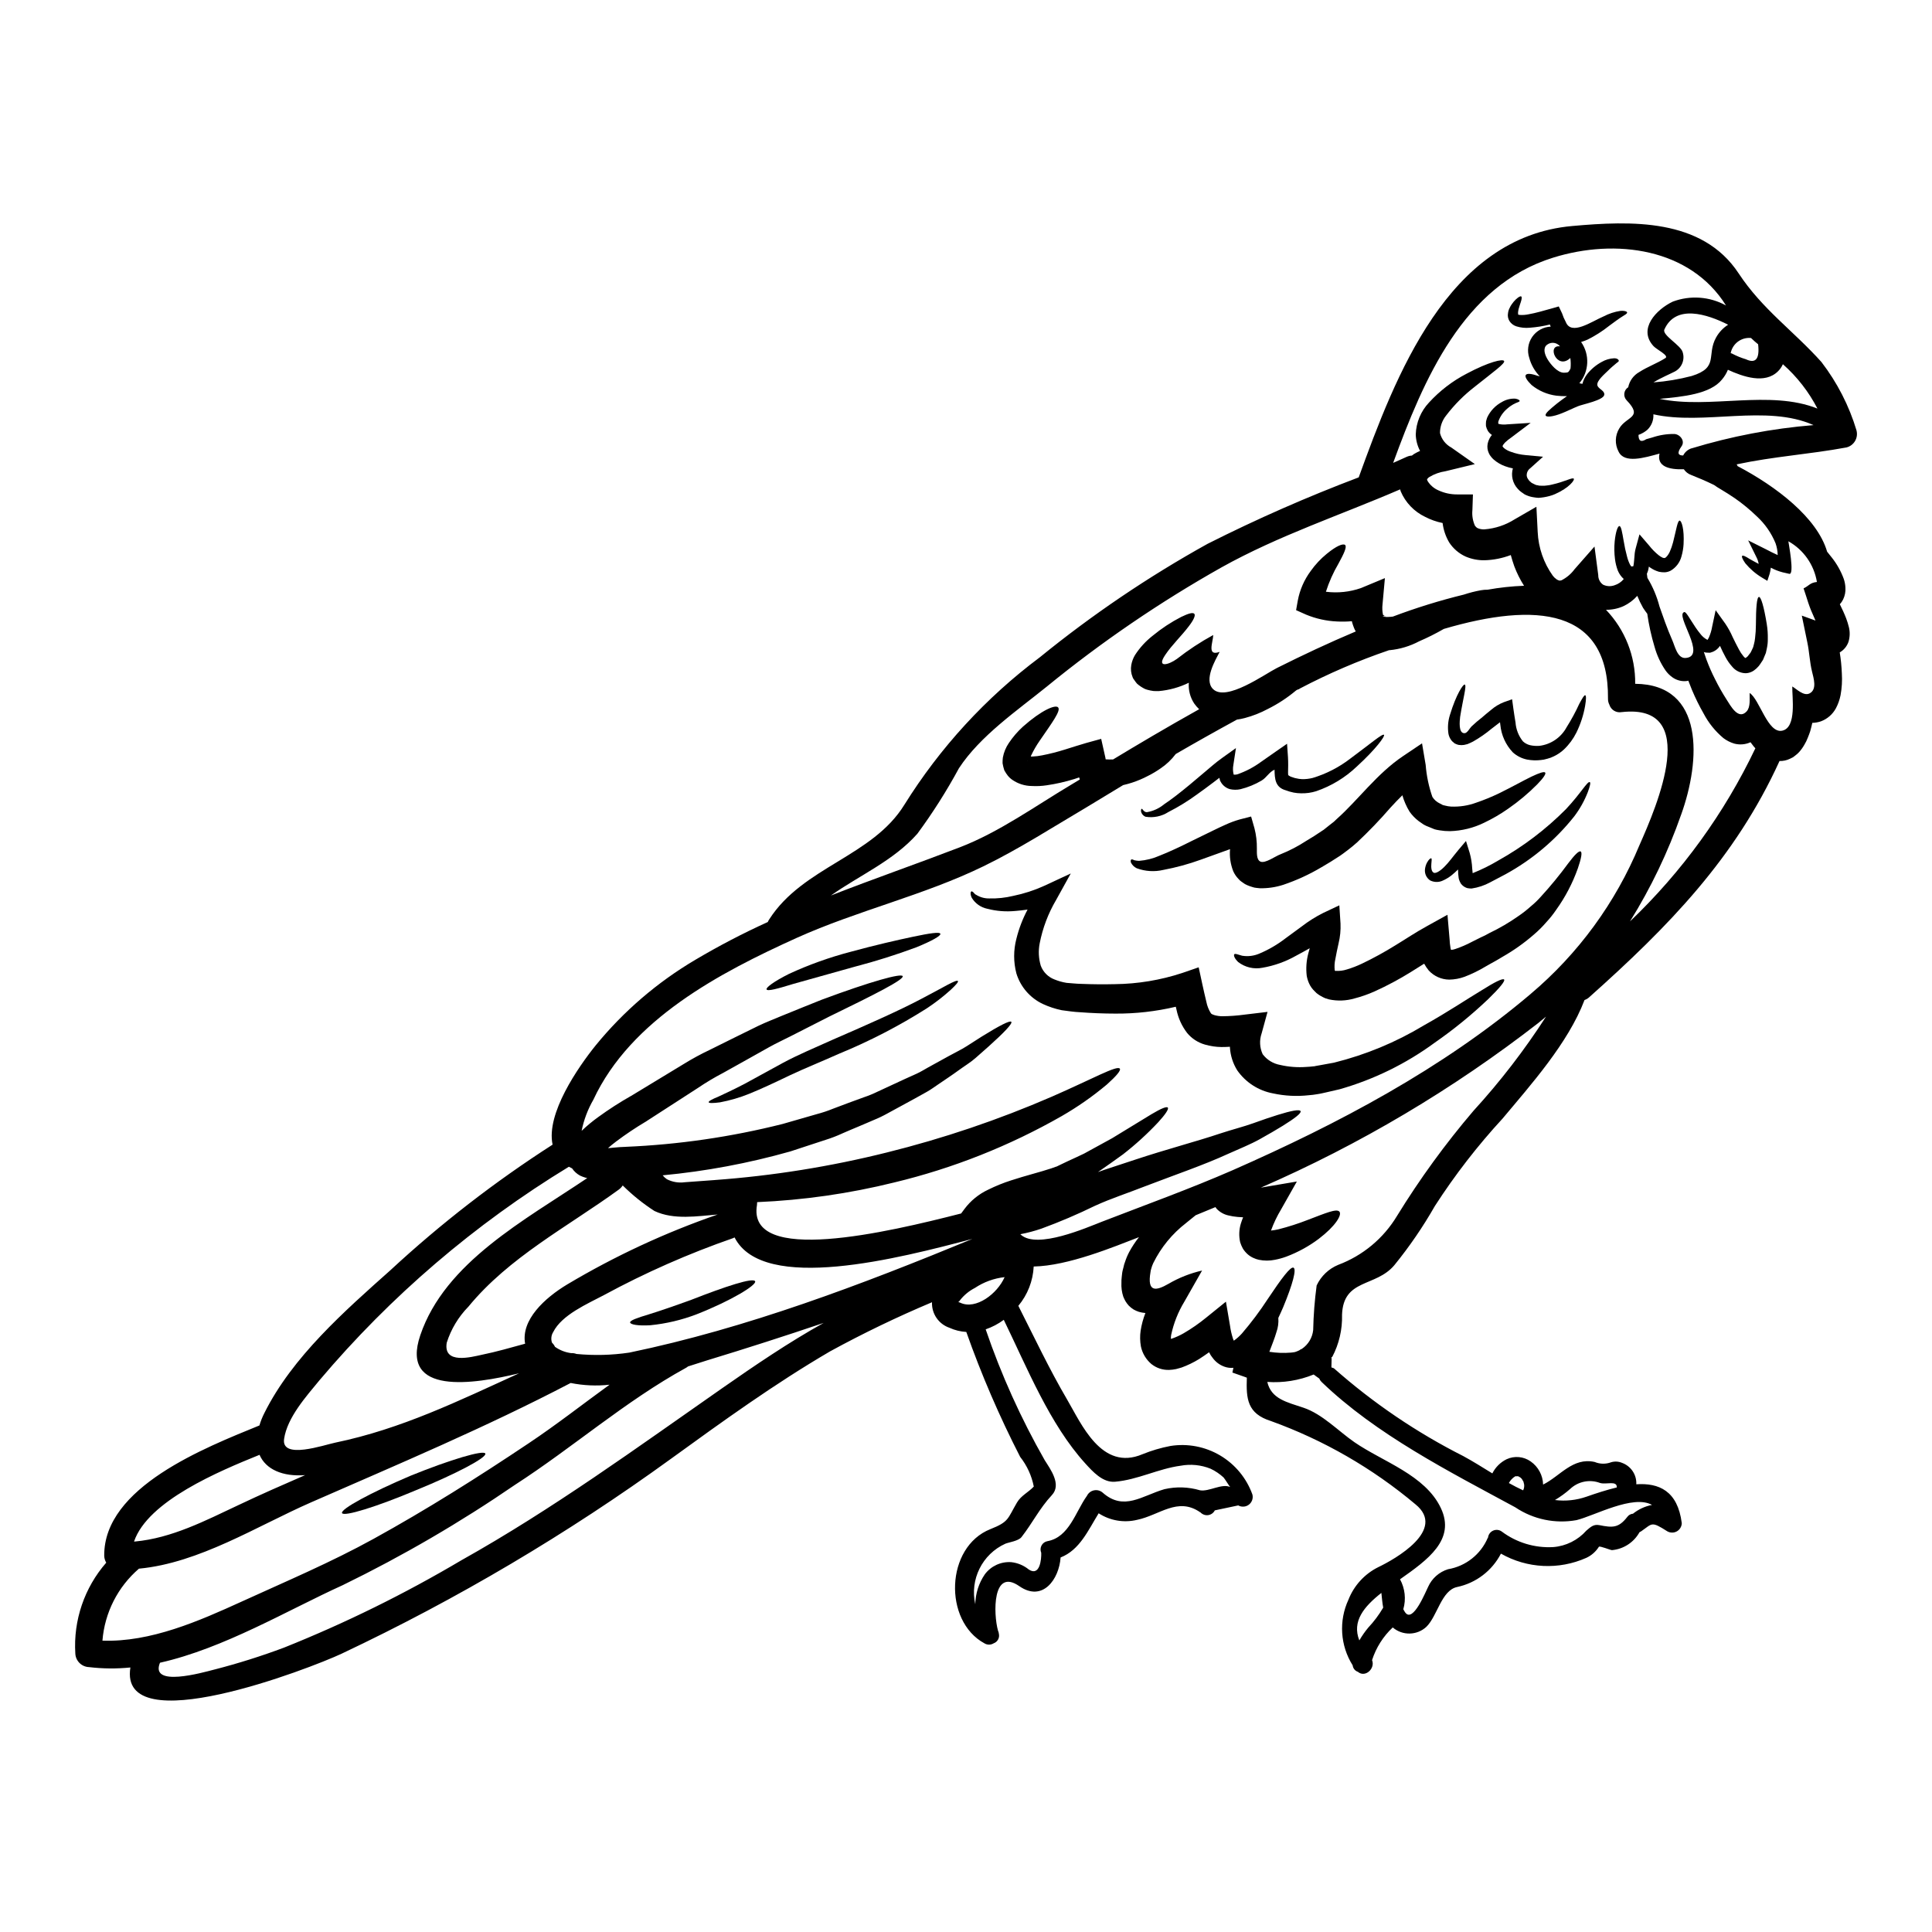 <?xml version="1.0" encoding="UTF-8"?>
<!-- Uploaded to: SVG Repo, www.svgrepo.com, Generator: SVG Repo Mixer Tools -->
<svg fill="#000000" width="800px" height="800px" version="1.1" viewBox="144 144 512 512" xmlns="http://www.w3.org/2000/svg">
 <g>
  <path d="m311.28 434.41c4.844-2.934 9.5-5.742 13.984-8.48 2.207-1.363 4.492-2.602 6.836-3.711 2.277-1.137 4.484-2.227 6.641-3.293l6.254-3.078c2.039-0.973 4.074-1.746 6.016-2.57 3.879-1.574 7.438-3.031 10.715-4.328 13.137-4.894 21.16-7.086 21.5-6.254 0.344 0.898-7.055 4.676-19.535 10.738-3.106 1.574-6.5 3.32-10.184 5.188-1.844 0.945-3.781 1.82-5.719 2.91s-3.906 2.203-5.965 3.344c-2.059 1.141-4.148 2.328-6.297 3.516v-0.004c-2.246 1.176-4.422 2.477-6.519 3.898-4.328 2.789-8.871 5.723-13.551 8.754l-0.168 0.117-0.121 0.074h-0.004c-2.699 1.605-5.312 3.352-7.828 5.238-0.789 0.582-1.504 1.18-2.203 1.793 0.484-0.023 0.922-0.051 1.43-0.121l1.742-0.145 1.504-0.07v-0.004c14.035-0.594 27.973-2.625 41.598-6.059 3.102-0.898 6.133-1.77 9.094-2.617h-0.004c1.461-0.383 2.894-0.863 4.289-1.434l4.121-1.551c1.355-0.484 2.664-0.969 3.977-1.453 1.293-0.434 2.555-0.949 3.777-1.551 2.449-1.141 4.777-2.207 7.008-3.25 1.113-0.508 2.207-0.992 3.273-1.477s2.012-1.09 2.981-1.625c1.941-1.066 3.758-2.059 5.457-3.008 1.695-0.949 3.371-1.719 4.797-2.641 1.43-0.922 2.754-1.766 3.938-2.519 4.773-2.961 7.562-4.387 7.898-3.938 0.34 0.453-1.816 2.754-5.988 6.496-1.066 0.945-2.227 1.969-3.516 3.106-1.285 1.137-2.91 2.106-4.531 3.293-1.621 1.188-3.469 2.402-5.379 3.707-0.949 0.633-1.918 1.359-2.961 1.941-1.043 0.582-2.156 1.18-3.269 1.82l-7.031 3.828h0.004c-1.238 0.695-2.516 1.312-3.832 1.844-1.336 0.559-2.691 1.18-4.074 1.742-1.383 0.562-2.785 1.18-4.215 1.793v0.004c-1.43 0.66-2.906 1.227-4.41 1.695-3.031 0.996-6.16 2.012-9.383 3.078h-0.004c-11.055 3.129-22.371 5.25-33.812 6.328 0.328 0.402 0.711 0.754 1.141 1.043 1.453 0.734 3.09 1.008 4.699 0.789l7.977-0.582 0.004-0.004c15.371-1.121 30.617-3.562 45.57-7.297 14.965-3.711 29.594-8.66 43.738-14.793 10.785-4.703 17.379-8.438 18.035-7.418 0.316 0.461-0.922 1.941-3.469 4.219v-0.004c-3.723 3.125-7.715 5.914-11.926 8.34-13.895 7.934-28.848 13.859-44.406 17.598-11.902 2.945-24.066 4.691-36.316 5.211 0 0.242-0.023 0.488-0.047 0.75-2.754 16.07 34.688 7.227 54.105 2.254l0.871-1.18c1.637-2.195 3.793-3.953 6.277-5.117 1.965-0.973 3.996-1.801 6.086-2.469 3.852-1.262 7.637-2.184 10.629-3.176l1.234-0.438 0.145-0.047h0.051l0.242-0.121 0.555-0.27c0.75-0.363 1.504-0.699 2.231-1.066 1.477-0.676 2.91-1.332 4.266-1.988l7.41-4.059c4.461-2.715 8-4.871 10.449-6.375 2.519-1.504 4.047-2.133 4.328-1.742 0.285 0.391-0.605 1.742-2.57 3.902v-0.004c-2.879 3.066-5.988 5.902-9.309 8.484-2.012 1.453-4.242 3.051-6.641 4.699 1.066-0.395 2.133-0.75 3.102-1.066 2.231-0.723 4.414-1.453 6.547-2.156 8.508-2.832 16.484-4.894 22.828-7.031 3.176-1.043 6.18-1.793 8.66-2.688 2.481-0.895 4.676-1.648 6.496-2.207 3.637-1.137 5.793-1.527 6.062-1.016 0.27 0.512-1.406 1.844-4.723 3.902-1.648 1.02-3.684 2.203-6.086 3.543-2.402 1.34-5.281 2.5-8.434 3.906-6.324 2.91-13.891 5.481-22.301 8.703-4.168 1.645-8.75 3.125-12.871 5.016l-0.004-0.004c-4.641 2.273-9.398 4.305-14.254 6.082-1.82 0.625-3.684 1.121-5.574 1.48 0.07 0.059 0.137 0.125 0.195 0.195 4.359 3.758 17.258-1.891 21.5-3.543 11.539-4.461 23.199-8.66 34.566-13.621 27.926-12.289 55.586-26.883 78.977-46.711l-0.004-0.004c12.613-10.648 22.496-24.164 28.82-39.41 4.633-10.449 16.391-37.621-4.699-35.27v-0.004c-1.434 0.281-2.848-0.57-3.273-1.965-0.254-0.496-0.379-1.043-0.363-1.602 0.238-24.008-19.102-25.648-43.512-18.473v0.004c-2.109 1.215-4.285 2.309-6.519 3.269-2.441 1.297-5.117 2.102-7.871 2.363h-0.121c-8.125 2.769-16.02 6.164-23.617 10.152-0.293 0.293-0.629 0.195-1.043 0.535-2.293 1.922-4.801 3.566-7.481 4.898-1.926 1.031-3.969 1.836-6.082 2.394-0.688 0.184-1.383 0.324-2.082 0.414-5.769 3.148-11.25 6.231-16.215 9.117h-0.004c-1.129 1.504-2.508 2.809-4.074 3.852-1.055 0.738-2.168 1.398-3.32 1.969-1.348 0.707-2.746 1.301-4.191 1.773-0.75 0.238-1.527 0.461-2.363 0.652-4.219 2.57-7.566 4.606-9.746 5.902-8.992 5.305-17.891 11.051-27.32 15.633-15.781 7.684-33.355 11.707-49.402 18.934-20.379 9.223-43.988 21.586-53.93 42.914-1.473 2.555-2.519 5.328-3.102 8.219 0.023 0 0.047-0.051 0.07-0.051h0.004c1.355-1.293 2.805-2.492 4.328-3.586 2.805-2.039 5.723-3.918 8.738-5.625zm234.5 100.79c-0.117 0.027-0.238 0.074-0.289 0.074-0.68 0.434-1.242 1.035-1.625 1.746 1.258 0.703 2.519 1.359 3.781 1.941 0.238-0.48 0.328-1.02 0.266-1.551-0.023-0.074-0.145-0.605-0.168-0.68v-0.004c-0.027-0.051-0.043-0.109-0.047-0.168-0.047-0.043-0.09-0.094-0.125-0.145-0.16-0.387-0.434-0.719-0.785-0.945 0.121 0.098-0.191-0.094-0.395-0.215v-0.004c-0.082-0.008-0.164-0.023-0.242-0.051 0.066 0.051-0.371 0.051-0.371 0zm90.223-277.09h-0.004c0.5 1.961-0.68 3.953-2.641 4.461-10.133 1.867-19.125 2.363-29.125 4.488v-0.004c0.074 0.172 0.164 0.332 0.266 0.484 10.234 5.379 21.086 13.668 23.707 22.664 0.395 0.484 0.789 0.969 1.18 1.48h0.004c1.375 1.719 2.465 3.648 3.223 5.719 0.25 0.734 0.398 1.504 0.438 2.277 0.082 1.094-0.125 2.191-0.605 3.18-0.23 0.465-0.523 0.895-0.871 1.281 0.043 0.059 0.078 0.121 0.094 0.191 0.535 1.094 1.09 2.254 1.602 3.59 0.277 0.746 0.512 1.508 0.703 2.281 0.32 1.297 0.277 2.66-0.121 3.934-0.418 1.164-1.234 2.141-2.305 2.758 0.301 1.844 0.488 3.707 0.559 5.578 0.121 1.922 0.008 3.852-0.34 5.746-0.238 1.215-0.656 2.391-1.234 3.484-0.867 1.605-2.289 2.84-4 3.469-0.727 0.242-1.488 0.375-2.254 0.395-0.168 0.723-0.34 1.477-0.559 2.227-0.191 0.559-0.395 1.141-0.652 1.746l-0.004 0.004c-0.234 0.621-0.527 1.219-0.871 1.789-0.383 0.684-0.84 1.328-1.359 1.918-0.32 0.359-0.676 0.684-1.066 0.969l-0.605 0.461c-0.254 0.145-0.52 0.273-0.789 0.391-0.863 0.426-1.82 0.633-2.785 0.605-11.758 25.816-29.477 43.898-50.445 62.609v0.004c-0.355 0.324-0.777 0.57-1.234 0.727-4.328 11.414-14.305 22.547-21.719 31.418-6.633 7.195-12.633 14.949-17.938 23.172-3.144 5.512-6.734 10.758-10.742 15.684-4.969 5.902-13.547 3.488-13.863 13.188h0.004c0.102 3.867-0.793 7.699-2.598 11.125-0.059 0.02-0.125 0.027-0.191 0.023 0.02 0.227 0.027 0.453 0.023 0.68 0 0.68-0.051 1.336-0.051 2.039 0 0.094 0.559 0.168 0.68 0.289v-0.004c10.387 9.188 21.906 17.004 34.285 23.258 2.547 1.383 5.09 2.981 7.684 4.578 0.816-1.633 2.144-2.949 3.781-3.754 2.078-0.961 4.508-0.738 6.375 0.582 2.012 1.406 3.234 3.68 3.297 6.133 4.512-2.231 7.871-7.297 13.672-5.988 1.391 0.578 2.953 0.605 4.363 0.07 0.957-0.285 1.988-0.223 2.906 0.172 2.359 0.863 3.883 3.16 3.758 5.668 5.988-0.395 10.953 1.723 12.047 10.281h0.004c-0.016 0.906-0.508 1.738-1.293 2.188-0.789 0.449-1.754 0.445-2.543-0.004-4.328-2.754-3.902-2.086-6.93 0-0.141 0.086-0.285 0.168-0.438 0.238-1.492 2.695-4.227 4.473-7.293 4.75-0.395 0-3.227-1.18-3.469-0.895v0.004c-0.801 1.273-1.953 2.293-3.32 2.93-7.293 3.25-15.699 2.84-22.641-1.113-2.348 4.543-6.609 7.789-11.609 8.844-4.168 0.875-5.234 7.711-8.145 10.543v0.004c-2.496 2.316-6.336 2.391-8.918 0.168-2.535 2.375-4.418 5.356-5.481 8.66 0.898 2.231-1.82 4.75-3.758 3.102-0.754-0.258-1.293-0.93-1.383-1.723-3.301-5.234-3.719-11.789-1.113-17.402 1.477-3.762 4.305-6.84 7.926-8.629 4.359-2.086 18.18-9.84 9.84-16.629-11.371-9.562-24.348-17.039-38.324-22.082-6.277-1.969-6.57-5.902-6.371-11.488l-0.656-0.242-3.172-1.113 0.266-1.258-0.004-0.004c-0.801 0.078-1.605-0.02-2.363-0.293-1.281-0.453-2.391-1.293-3.176-2.398-0.328-0.391-0.605-0.824-0.824-1.285-0.031-0.043-0.059-0.094-0.074-0.145-0.871 0.629-1.766 1.234-2.715 1.844v-0.004c-1.449 0.887-2.981 1.629-4.578 2.207-0.488 0.145-0.973 0.293-1.48 0.414v-0.004c-0.598 0.129-1.207 0.199-1.816 0.219-1.715 0.062-3.391-0.496-4.723-1.574-1.406-1.195-2.375-2.824-2.758-4.629-0.25-1.387-0.277-2.805-0.074-4.195 0.25-1.602 0.672-3.168 1.266-4.676-0.586-0.047-1.164-0.152-1.727-0.316-0.48-0.156-0.941-0.359-1.379-0.605-0.469-0.289-0.898-0.633-1.285-1.02-0.352-0.379-0.66-0.793-0.922-1.238-0.215-0.395-0.395-0.789-0.559-1.18-0.383-1.18-0.547-2.422-0.484-3.66-0.012-0.484 0.012-0.969 0.074-1.453l0.07-0.68 0.047-0.34v-0.098l0.074-0.395 0.023-0.145 0.293-1.141c0.078-0.426 0.199-0.84 0.363-1.238 0.293-0.918 0.668-1.809 1.117-2.664 0.75-1.383 1.617-2.703 2.594-3.934-6.738 2.594-18.785 7.613-27.902 7.781-0.188 3.824-1.617 7.481-4.07 10.422 4.215 8.312 8.215 16.801 12.918 24.82 3.758 6.375 9.117 19.125 20 14.496 2.387-0.969 4.863-1.699 7.391-2.18 4.555-0.723 9.215 0.172 13.18 2.519 3.965 2.352 6.988 6.012 8.543 10.352 0.25 0.996-0.113 2.051-0.93 2.676-0.816 0.629-1.93 0.711-2.828 0.207l-6.207 1.312c-0.344 0.68-0.992 1.148-1.746 1.258s-1.512-0.152-2.035-0.703c-0.047-0.023-0.07-0.023-0.094-0.047-5.965-4.144-10.789 0.789-16.75 2.012h-0.004c-3.481 0.836-7.152 0.203-10.152-1.746-2.812 4.555-5.019 9.719-10.086 11.707-0.395 5.769-4.75 11.902-10.934 7.613-7.176-4.996-6.906 7.344-5.648 11.809 0.121 0.246 0.195 0.512 0.219 0.785 0.258 1.078-0.336 2.176-1.379 2.547-0.75 0.461-1.699 0.461-2.449 0-10.91-5.938-10.328-25.523 1.574-30.254 4.973-1.969 4.512-2.715 7.055-7.055 1.113-1.891 3.031-2.691 4.461-4.242l-0.004 0.004c-0.562-2.867-1.801-5.559-3.609-7.856-5.496-10.703-10.266-21.766-14.277-33.113-1.551-0.09-3.07-0.465-4.484-1.113-2.859-0.988-4.731-3.738-4.606-6.762-9.215 3.879-18.23 8.223-27.004 13.016-14.688 8.582-28.41 18.5-42.152 28.457-27.43 19.891-56.652 37.188-87.289 51.66-8.289 3.902-59.195 23.562-55.992 3.66-3.644 0.367-7.32 0.336-10.957-0.098-1.98-0.07-3.566-1.656-3.637-3.637-0.535-8.781 2.41-17.418 8.195-24.043-0.332-0.551-0.516-1.18-0.535-1.82-0.168-18.227 26.812-28.676 41.137-34.543h-0.004c0.332-1.137 0.773-2.238 1.312-3.293 7.414-14.883 21.281-27.051 33.5-37.934v-0.004c13.289-12.297 27.637-23.402 42.879-33.184-1.766-8.219 6.766-20.535 11.414-26.301 7.398-9.062 16.344-16.742 26.422-22.691 6.211-3.68 12.621-7.023 19.195-10.008 0.102-0.258 0.234-0.5 0.395-0.727 8.945-13.938 27.32-16.578 35.816-30.375 9.434-15.129 21.598-28.371 35.875-39.051 13.91-11.316 28.797-21.383 44.48-30.082 13.023-6.566 26.387-12.441 40.031-17.602 9.719-26.738 23.539-63.676 56.578-66.609 15.465-1.383 34.422-2.16 44.113 12.555 6.277 9.523 14.496 15.195 21.938 23.484v0.004c4.18 5.434 7.336 11.59 9.305 18.156zm-10.883 50.344c-0.117-0.293-0.238-0.605-0.395-0.922v0.004c-0.574-1.223-1.078-2.477-1.504-3.758-0.414-1.285-0.824-2.594-1.258-3.852 1.453-0.68 1.672-1.504 3.543-1.699h-0.004c-0.754-4.559-3.535-8.527-7.566-10.785 0.027 0.395 1.695 8.992 0.242 8.629l-1.742-0.395h0.004c-1.098-0.281-2.156-0.699-3.152-1.238-0.059 0.574-0.172 1.145-0.336 1.699l-0.582 1.789-1.453-0.871c-1.664-1.004-3.148-2.281-4.391-3.781-0.75-1.066-1.02-1.77-0.828-1.969 0.191-0.195 0.875 0.121 1.969 0.824 0.629 0.344 1.457 0.828 2.402 1.312v-0.004c-0.094-0.57-0.273-1.129-0.531-1.648l-2.254-4.582 4.723 2.363c1.043 0.531 2.082 1.09 3.102 1.527-0.02-1.059-0.211-2.106-0.559-3.106-1.105-2.711-2.793-5.141-4.945-7.125-1.805-1.754-3.75-3.359-5.816-4.801-2.641-1.82-4.723-2.883-5.551-3.543-2.231-1.09-4.328-1.969-6.039-2.641h0.004c-0.805-0.285-1.496-0.82-1.969-1.527-4.023 0.145-7.199-0.789-6.445-4.144-4.047 1.113-9.355 2.711-10.859-0.559h-0.004c-1.016-1.93-0.941-4.25 0.195-6.109 1.918-3.269 6.449-2.785 1.941-7.477l-0.004-0.004c-0.461-0.488-0.676-1.156-0.594-1.82 0.086-0.668 0.465-1.262 1.031-1.617 0.344-1.707 1.414-3.18 2.934-4.027 2.207-1.43 4.723-2.301 6.93-3.707 1.02-0.652-2.363-2.277-3.172-3.176-4.172-4.559 0.75-9.695 5.117-11.781 4.625-1.734 9.781-1.363 14.105 1.02-9.477-15.172-29.211-17.844-45.789-12.68-23.828 7.367-34.348 32.336-42.418 54.395 1.18-0.535 2.398-1.043 3.586-1.602h0.004c0.434-0.195 0.902-0.312 1.379-0.336 0.18-0.148 0.367-0.285 0.559-0.414 0.516-0.305 1.051-0.582 1.602-0.824-0.715-1.348-1.102-2.84-1.141-4.363 0.098-3.156 1.348-6.164 3.516-8.457 2.844-3.106 6.207-5.688 9.938-7.629 5.902-3.148 9.648-4.004 9.961-3.371 0.316 0.633-2.754 2.809-7.711 6.762h0.004c-2.883 2.211-5.457 4.797-7.66 7.684-1.059 1.32-1.633 2.961-1.621 4.652 0.418 1.645 1.508 3.035 3.004 3.836l6.231 4.383-7.805 1.895c-1.504 0.223-2.945 0.742-4.246 1.527-0.293 0.145-0.293 0.316-0.508 0.434-0.074 0.121-0.074 0.195-0.121 0.219 0.047 0.047 0 0.07 0.145 0.395 0.688 1.113 1.703 1.988 2.91 2.5 1.551 0.715 3.238 1.078 4.945 1.066h4.172l-0.145 4.238h-0.004c-0.125 1.402 0.117 2.816 0.703 4.098 0.293 0.27 0.395 0.512 0.828 0.656h-0.004c0.539 0.211 1.121 0.301 1.699 0.266 2.824-0.223 5.555-1.129 7.949-2.641l5.793-3.344 0.34 6.668v-0.004c0.188 4.184 1.586 8.227 4.023 11.633 0.27 0.27 0.508 0.629 0.75 0.727 0.121 0.094 0.215 0.191 0.34 0.289 0.09 0.027 0.18 0.059 0.266 0.102 0.168 0.168 0.293 0.047 0.395 0.145 0.102 0.098 0.316-0.098 0.484-0.047 1.391-0.695 2.594-1.711 3.516-2.961l5.281-6.012 0.996 7.566c-0.023 1.008 0.457 1.965 1.281 2.543 0.957 0.461 2.059 0.516 3.055 0.145 0.953-0.301 1.797-0.875 2.426-1.648-0.684-0.617-1.223-1.379-1.574-2.227-0.367-0.977-0.621-1.996-0.75-3.031-0.203-1.574-0.23-3.168-0.078-4.75 0.27-2.594 0.828-4.074 1.262-4.023 0.438 0.051 0.699 1.5 1.113 3.938h0.004c0.223 1.402 0.523 2.797 0.898 4.172 0.188 0.754 0.465 1.488 0.82 2.18 0.098 0.152 0.203 0.297 0.316 0.438l0.535-0.098c0.191-0.875 0.215-2.035 0.363-3.469 0.055-0.441 0.145-0.879 0.266-1.309l0.992-3.66 2.547 2.957c0.738 0.949 1.586 1.812 2.523 2.57 0.336 0.27 0.699 0.496 1.09 0.68 0.293 0.047 0.395 0.117 0.555 0.047 0.316-0.047 0.922-0.789 1.285-1.574h0.004c0.367-0.832 0.668-1.691 0.895-2.57 0.871-3.422 1.18-5.746 1.742-5.746 0.508 0 1.258 2.254 1.043 6.184h0.004c-0.062 1.117-0.25 2.223-0.559 3.293-0.414 1.59-1.441 2.953-2.859 3.785-0.488 0.258-1.023 0.406-1.574 0.438-0.52 0.012-1.043-0.039-1.551-0.148-0.844-0.246-1.641-0.633-2.363-1.141-0.102-0.07-0.199-0.152-0.289-0.238-0.051 0.293-0.098 0.582-0.168 0.898-0.07 0.316-0.219 0.652-0.367 1.016l0.145 1.09c1.43 2.359 2.508 4.914 3.199 7.586 0.898 2.523 1.941 5.648 3.394 8.945 0.703 1.574 1.336 4.82 3.492 4.699 5.902-0.363-2.91-11.441-0.316-12.168 0.461-0.121 1.312 1.551 2.957 4.023 0.395 0.605 0.898 1.258 1.434 1.918v0.004c0.457 0.566 1.027 1.035 1.672 1.379 0.047 0 0.117 0.023 0.145 0.023-0.051-0.051 0.145-0.219 0.316-0.605 0.406-0.93 0.699-1.906 0.867-2.91l0.922-4.328 2.57 3.586c0.754 1.117 1.406 2.305 1.941 3.543 0.555 1.113 1.09 2.254 1.672 3.297 0.324 0.621 0.715 1.207 1.16 1.746 0.316 0.438 0.535 0.438 0.559 0.508 0.023-0.023 0.047-0.047 0.074-0.047 0.117-0.023 0.316-0.293 0.508-0.395 0.168-0.191 0.363-0.484 0.555-0.723l0.145-0.168 0.051-0.074 0.238-0.461c0.145-0.34 0.344-0.676 0.461-0.992 0.117-0.316 0.121-0.512 0.195-0.75l0.008-0.004c0.152-0.555 0.258-1.125 0.312-1.699 0.145-1.156 0.215-2.324 0.219-3.488 0.023-4.414 0.219-7.394 0.824-7.394 0.535 0 1.312 2.594 2.062 7.227l-0.004-0.004c0.211 1.289 0.301 2.598 0.27 3.902 0.016 0.793-0.059 1.586-0.219 2.359-0.094 0.461-0.191 0.898-0.293 1.359-0.145 0.395-0.293 0.699-0.434 1.039l-0.219 0.535-0.023 0.07c-0.035 0.086-0.078 0.168-0.125 0.246l-0.094 0.145-0.195 0.293c-0.242 0.391-0.508 0.77-0.789 1.137-0.375 0.445-0.805 0.844-1.281 1.18-0.629 0.441-1.367 0.691-2.133 0.727-1.426-0.008-2.769-0.656-3.66-1.77-0.672-0.754-1.25-1.582-1.727-2.473-0.578-1.043-1.039-2.035-1.477-3.008-0.449 0.684-1.09 1.223-1.84 1.551-0.27 0.098-0.535 0.195-0.789 0.27-0.27 0-0.559 0-0.828-0.023h0.004c-0.285 0-0.562-0.059-0.824-0.168l0.723 2.109h0.004c0.648 1.746 1.402 3.453 2.254 5.117 0.91 1.84 1.922 3.625 3.031 5.356 1.043 1.602 3.102 5.578 5.332 3.148 1.066-1.18 0.75-3.422 0.789-4.871 2.641 1.648 4.797 10.859 8.66 9.984 3.859-0.875 2.57-8.871 2.641-11.707 1.113 0.629 3.031 2.664 4.606 1.82 2.035-1.066 1.02-4.098 0.629-5.769-0.629-2.547-0.699-5.164-1.258-7.781l-1.453-7.055zm0.535-56.164-0.004 0.004c-2.301-4.457-5.41-8.449-9.168-11.773-0.309 0.699-0.746 1.332-1.289 1.867-3.465 3.469-9.258 1.457-13.285-0.395-0.375 0.93-0.898 1.797-1.551 2.566-3.125 3.906-10.398 4.559-16.531 5.141 13.172 2.769 29.172-2.488 41.824 2.578zm-33.43 10.543v0.004c10.543-3.211 21.398-5.285 32.383-6.18-12.555-5.602-29.086 0.141-42.445-2.863v0.004c0.102 1.57-0.516 3.102-1.672 4.168-0.68 0.555-1.449 0.992-2.273 1.285 0 1.645 0.699 2.012 2.059 1.137 0.508-0.145 1.02-0.293 1.551-0.438v0.004c1.898-0.652 3.894-0.973 5.902-0.945 1.504 0.098 2.91 1.844 1.891 3.269-1.359 1.895-0.789 2.449 0.438 2.426 0.449-0.887 1.227-1.562 2.168-1.883zm14.473-23.617c2.594 1.207 3.66-0.121 3.223-3.977-0.652-0.523-1.281-1.082-1.891-1.672v0.004c-2.562-0.246-4.894 1.496-5.383 4.023 0.121 0.047 0.219 0.023 0.344 0.098 1.184 0.629 2.422 1.137 3.707 1.52zm2.496 103.09c-0.145-0.168-0.316-0.34-0.438-0.484-0.316-0.395-0.582-0.75-0.848-1.117-0.023 0-0.051 0.023-0.074 0.023v0.004c-1.344 0.594-2.852 0.707-4.266 0.32-1.035-0.312-2-0.805-2.859-1.457-2.156-1.809-3.934-4.019-5.238-6.512-1.164-2.031-2.199-4.137-3.102-6.297-0.34-0.848-0.652-1.621-0.945-2.398-0.277 0.078-0.562 0.117-0.848 0.125-1.207 0.039-2.391-0.32-3.371-1.02-0.691-0.488-1.297-1.09-1.789-1.773-1.324-1.922-2.316-4.051-2.938-6.297-0.867-2.871-1.512-5.805-1.938-8.773-0.34-0.438-0.703-0.945-1.117-1.574-0.574-1.023-1.086-2.086-1.527-3.172-1.035 1.16-2.297 2.098-3.707 2.754-1.445 0.637-3.004 0.957-4.582 0.945 5.047 5.269 7.824 12.312 7.734 19.609 18.445 0.168 17.383 20.266 12.168 34.711h-0.004c-3.461 9.891-8.004 19.371-13.547 28.266 13.781-13.145 25.043-28.695 33.234-45.887zm-10.398-108.89-0.004 0.004c0.762-1.371 1.855-2.527 3.18-3.367-5.602-2.836-13.914-5.481-16.898 1.281-0.652 1.504 4.465 4.191 4.871 6.062 0.637 2.078-0.375 4.305-2.359 5.188-0.727 0.395-3.469 1.551-5.402 2.754h-0.004c3.422-0.254 6.812-0.824 10.133-1.695 7.332-2.269 3.84-5.504 6.481-10.23zm-16.992 309.4c-5.019-2.809-15.25 2.863-19.977 4.023v0.004c-5.656 1.031-11.492-0.184-16.266-3.394-17.5-9.477-36.867-19.285-51.34-33.23-0.262-0.254-0.469-0.559-0.605-0.898-0.508-0.34-0.992-0.703-1.477-1.066-3.894 1.586-8.098 2.262-12.293 1.969 1.043 4.512 5.188 5.356 9.602 6.836 5.019 1.695 9.211 6.18 13.5 9.141 7.477 5.16 18.738 8.66 22.883 17.43 4 8.41-3.492 13.742-10.812 18.895v-0.004c1.324 2.426 1.637 5.273 0.875 7.93 0.137 0.293 0.301 0.578 0.484 0.844 2.086 2.961 5.481-5.621 6.086-6.762 1.004-2.246 2.93-3.949 5.281-4.676 4.688-0.797 8.648-3.922 10.52-8.293l0.074-0.07c0.086-0.812 0.594-1.52 1.336-1.855 0.742-0.34 1.605-0.262 2.273 0.207 3.926 2.953 8.77 4.422 13.676 4.144 3.379-0.262 6.523-1.828 8.773-4.363 1.09-0.922 1.895-1.746 3.422-1.457 3.543 0.703 5.117 0.789 7.414-2.156 0.355-0.504 0.914-0.82 1.527-0.871 1.465-1.176 3.195-1.973 5.043-2.328zm-9.332-4.629c0.098-1.918-2.785-0.703-4.414-1.18v0.004c-2.758-1.055-5.871-0.422-8 1.625-1.234 1.078-2.566 2.043-3.973 2.887 2.828 0.355 5.699 0.047 8.387-0.898 2.566-0.902 5.305-1.789 7.996-2.441zm-18.762-124.77c-0.652 0.559-1.309 1.09-1.969 1.625l-0.004 0.008c-22.617 17.57-47.344 32.25-73.602 43.688 0.508-0.094 1.02-0.168 1.551-0.27l7.996-1.355-4.168 7.367v0.004c-1.078 1.785-1.98 3.668-2.688 5.625 0.645-0.062 1.281-0.168 1.914-0.312 2.691-0.684 5.34-1.531 7.926-2.547 4.606-1.746 7.539-3.031 8.289-2.156s-1.09 3.879-5.457 7.199h0.004c-2.629 1.977-5.527 3.566-8.605 4.723-0.992 0.367-2.016 0.648-3.055 0.844-1.391 0.285-2.824 0.285-4.215 0-0.496-0.105-0.977-0.27-1.434-0.484-0.555-0.242-1.07-0.57-1.527-0.965-0.496-0.441-0.926-0.945-1.281-1.504-0.301-0.543-0.543-1.109-0.73-1.699-0.371-1.652-0.305-3.375 0.195-4.992 0.172-0.582 0.395-1.113 0.582-1.621-0.508-0.027-1.016-0.051-1.527-0.098v-0.004c-0.797-0.066-1.586-0.199-2.363-0.391-1.184-0.258-2.266-0.867-3.102-1.746-0.121-0.145-0.219-0.293-0.344-0.461-1.742 0.727-3.488 1.457-5.234 2.156-0.789 0.629-1.648 1.312-2.547 2.062h0.004c-3.676 2.836-6.648 6.469-8.699 10.629-0.219 0.477-0.398 0.973-0.535 1.48-0.098 0.301-0.16 0.609-0.195 0.922-0.922 5.379 1.453 4.996 4.773 3.078 2.773-1.617 5.773-2.801 8.898-3.516l-4.703 8.266c-1.648 2.719-2.828 5.691-3.488 8.801-0.059 0.344-0.082 0.691-0.074 1.039l0.293-0.07h-0.004c1.066-0.375 2.098-0.844 3.078-1.406 2.121-1.234 4.141-2.637 6.039-4.195l5.18-4.188 1.09 6.398c0.148 1.094 0.391 2.172 0.723 3.223 0.055 0.203 0.129 0.398 0.223 0.586 0.023 0.047 0.023 0.094 0.047 0.117 0.023 0.023 0.051-0.023 0.074-0.023 0.762-0.547 1.457-1.172 2.082-1.867 2.477-2.883 4.762-5.93 6.836-9.117 3.66-5.481 6.086-8.75 6.859-8.312 0.777 0.438-0.168 4.219-2.785 10.52-0.395 0.871-0.789 1.82-1.262 2.785v0.004c0.102 1.285-0.07 2.574-0.508 3.781-0.461 1.621-1.211 3.418-1.867 5.188v0.004c1.891 0.301 3.812 0.375 5.719 0.215 0.395-0.023 0.727-0.098 1.066-0.145 0.395-0.125 0.773-0.281 1.145-0.461 0.207-0.172 0.445-0.305 0.699-0.395 1.68-1.133 2.769-2.953 2.984-4.969 0.082-3.957 0.391-7.902 0.918-11.828 1.152-2.465 3.184-4.41 5.699-5.453 6.519-2.441 12.023-7.019 15.609-12.988 6.019-9.785 12.785-19.09 20.242-27.828 7.102-7.766 13.535-16.117 19.23-24.961zm-5.82-114.18c-1.043-1.637-1.91-3.375-2.594-5.188-0.34-0.969-0.652-1.969-0.922-2.957-2.215 0.844-4.559 1.312-6.93 1.379-1.742 0.035-3.469-0.305-5.066-0.992-1.77-0.809-3.269-2.106-4.332-3.734-0.926-1.574-1.52-3.324-1.742-5.141-1.621-0.328-3.188-0.879-4.652-1.645-2.898-1.387-5.191-3.785-6.449-6.742-0.062-0.172-0.109-0.352-0.148-0.531-15.875 6.859-32.164 12.203-47.391 20.699h0.004c-16.297 9.176-31.77 19.734-46.25 31.562-7.871 6.371-17.672 13.062-23.293 21.648-3.266 6.035-6.949 11.836-11.02 17.359-6.352 7.176-15.297 10.98-22.906 16.363 11.273-4.414 22.738-8.387 34.105-12.754 10.52-4.023 20.312-11.125 29.961-16.848 0.559-0.34 1.211-0.723 1.891-1.137l-0.168-0.559-1.309 0.438h-0.004c-2.379 0.738-4.809 1.289-7.273 1.648-1.316 0.203-2.648 0.266-3.977 0.191-1.836-0.016-3.625-0.582-5.141-1.625-0.477-0.324-0.902-0.723-1.258-1.18l-0.215-0.316-0.121-0.145-0.047-0.074c-0.242-0.395-0.367-0.605-0.438-0.727l-0.004-0.004c-0.02-0.027-0.039-0.059-0.051-0.094-0.203-0.609-0.355-1.23-0.461-1.863-0.012-0.512 0.016-1.023 0.078-1.527 0.258-1.383 0.801-2.699 1.598-3.859 1.066-1.586 2.32-3.043 3.734-4.328 4.922-4.359 8.605-5.902 9.309-5.09 0.789 0.875-1.602 4.047-4.926 8.895-0.836 1.207-1.574 2.481-2.203 3.809-0.035 0.105-0.074 0.211-0.121 0.312 0.168 0.012 0.34 0.012 0.512 0 0.848-0.035 1.688-0.141 2.519-0.312 2.055-0.402 4.086-0.922 6.082-1.551 1.844-0.559 3.441-1.113 5.574-1.719l3.977-1.094 1.117 4.996 0.07 0.438v-0.004c0.656 0.043 1.312 0.051 1.969 0.023 6.207-3.754 14.035-8.41 22.809-13.309-0.484-0.457-0.922-0.961-1.305-1.504-1.078-1.625-1.582-3.566-1.434-5.512-2.492 1.219-5.188 1.965-7.949 2.211-0.461 0.023-0.945 0-1.43-0.023-0.559-0.07-1.109-0.184-1.648-0.336-0.367-0.094-0.719-0.242-1.043-0.438-0.398-0.219-0.781-0.469-1.141-0.746-0.168-0.121-0.316-0.27-0.484-0.395l-0.145-0.168-0.27-0.34-0.121-0.172c-0.047-0.047-0.531-0.746-0.531-0.746l-0.027-0.074-0.117-0.27v-0.004c-0.418-1.012-0.539-2.121-0.344-3.199 0.164-0.922 0.492-1.809 0.973-2.617 1.273-1.973 2.871-3.719 4.723-5.164 2.332-1.918 4.856-3.582 7.539-4.965 1.918-0.922 3.031-1.234 3.445-0.852 0.414 0.387-0.121 1.625-1.41 3.297-1.969 2.617-4.461 4.922-6.277 7.637-2.398 3.543 0.898 2.641 3.106 1.043 3.027-2.371 6.246-4.488 9.621-6.328-0.051 1.918-1.77 5.746 1.695 4.465-1.141 2.227-4.219 7.367-1.77 9.84 3.469 3.492 13.777-3.977 16.926-5.551 6.883-3.445 13.84-6.715 20.918-9.699h0.004c-0.176-0.297-0.332-0.602-0.461-0.922-0.207-0.516-0.387-1.039-0.535-1.574-0.02-0.07-0.027-0.145-0.023-0.219-1.309 0.121-2.625 0.145-3.938 0.074-2.824-0.121-5.606-0.738-8.219-1.82l-2.641-1.18 0.438-2.473c0.527-2.883 1.715-5.602 3.469-7.949 1.191-1.676 2.602-3.184 4.191-4.484 2.617-2.156 4.363-2.836 4.894-2.363 0.531 0.477-0.316 2.301-1.766 4.945-1.379 2.352-2.492 4.848-3.324 7.445 3.129 0.398 6.309 0.062 9.285-0.973l6.348-2.641-0.629 6.953c-0.109 0.918-0.066 1.852 0.125 2.754 0.047 0.098 0.316 0.168 0.34 0.27 0.023 0.023 0.531 0.047 0.531 0.074h-0.508l-0.508 0.023h-0.004c0.496 0.188 1.023 0.262 1.551 0.219 0.406-0.012 0.812-0.043 1.215-0.098 6.137-2.316 12.41-4.262 18.785-5.82 1.488-0.492 3.012-0.883 4.559-1.16 0.582-0.102 1.176-0.152 1.766-0.145 3.191-0.574 6.418-0.922 9.656-1.043zm-37.328 270.8c-0.242-1.281-0.34-2.641-0.484-3.902-4.606 3.633-7.852 7.516-5.84 12.594l-0.004 0.004c0.691-1.199 1.48-2.332 2.363-3.394 1.516-1.613 2.844-3.394 3.965-5.301zm-48.551-31.094c2.422 0.414 5.719-1.867 7.996-0.875-0.121-0.047-1.406-2.156-1.746-2.519-1.027-0.949-2.195-1.738-3.465-2.332-2.516-1.008-5.262-1.281-7.926-0.785-5.902 0.789-11.395 3.734-17.359 4.242-3.293 0.293-5.988-2.754-7.898-4.848-9.445-10.398-15.371-25.258-21.602-38.059-1.461 1.082-3.078 1.934-4.797 2.523 4.109 12.027 9.352 23.637 15.648 34.676 1.477 2.363 4.531 6.422 1.914 9.234-3.371 3.637-5.117 7.367-8.074 11.152-0.789 1.02-3.316 1.359-4.266 1.742-6.133 2.777-9.465 9.484-7.977 16.047 0.051-2.832 0.926-5.586 2.523-7.922 1.629-2.203 4.269-3.422 7.004-3.231 1.719 0.188 3.344 0.871 4.68 1.969 2.91 1.867 3.344-2.754 3.269-4.461v0.004c-0.27-0.629-0.238-1.348 0.09-1.945 0.324-0.602 0.91-1.02 1.582-1.133 5.746-1.066 7.394-7.734 10.398-11.949h0.004c0.023-0.02 0.043-0.047 0.051-0.078 0.363-0.742 1.051-1.273 1.863-1.438 0.812-0.168 1.652 0.051 2.281 0.594 5.625 4.992 10.445 0.824 16.363-0.898h-0.004c3.121-0.723 6.375-0.621 9.445 0.289zm-45.719-193.37c0.023 0.023 0.047 0 0.07-0.023h-0.098zm-6.059 136.88c-2.812 0.309-5.516 1.293-7.871 2.863-1.562 0.797-2.926 1.93-4 3.32-0.09 0.191-0.246 0.344-0.434 0.438 0.219 0.02 0.438 0.086 0.633 0.191 4.059 1.867 9.73-2.375 11.672-6.812zm-99.461 20c31.094-6.445 61.547-18.012 90.922-30.129-19.148 5.043-55.438 14.543-63.023-0.395-0.129 0.074-0.258 0.137-0.395 0.191-11.805 4.098-23.258 9.148-34.242 15.102-4.289 2.277-11.152 5.211-13.43 9.793-0.527 0.844-0.641 1.875-0.316 2.812 0.332 0.309 0.598 0.68 0.789 1.09 1.262 0.895 2.727 1.469 4.262 1.672 0.488-0.027 0.977 0.047 1.434 0.223 4.664 0.449 9.363 0.328 14-0.359zm51.512-7.871c-10.234 3.465-20.543 6.777-30.93 9.938-1.504 0.484-3.199 1.016-5.019 1.598-0.18 0.152-0.375 0.281-0.582 0.395-16.02 8.797-29.914 21.062-45.266 30.977-14.543 9.973-29.805 18.863-45.656 26.59-14.688 6.668-31.488 16.75-48.434 20.559-2.715 6.594 11.199 2.641 14.473 1.789v0.004c6.231-1.605 12.371-3.539 18.398-5.797 16.238-6.496 31.949-14.234 47-23.148 24.289-13.598 46.352-29.719 69.109-45.594 8.699-6.07 17.598-12.125 26.906-17.312zm-28.02-28.734c-5.457 0.438-11.684 1.504-16.824-0.922-3.031-1.957-5.848-4.227-8.41-6.766-0.285 0.422-0.637 0.793-1.043 1.094-13.574 9.863-29.086 17.891-39.875 31.051h-0.004c-2.625 2.684-4.586 5.945-5.719 9.527-0.969 5.816 6.5 3.805 9.285 3.199 3.879-0.789 7.66-1.891 11.488-2.934-1.141-6.328 5.234-12.148 11.152-15.707 12.648-7.539 26.035-13.758 39.953-18.562zm-28.727 45.113c-3.438 0.379-6.91 0.223-10.301-0.457-22.398 11.707-45.656 21.5-68.793 31.633-14.328 6.277-29.621 16.07-45.617 17.574h-0.004c-5.613 4.832-9.09 11.688-9.672 19.074 12.754 0.461 25.625-5.211 36.945-10.371 11.684-5.332 23.66-10.398 34.906-16.605 14.082-7.758 27.758-16.387 41.113-25.332 7.34-4.898 14.297-10.352 21.422-15.516zm-5.906-54.758c-0.148-0.02-0.293-0.055-0.438-0.098-0.508-0.145-1-0.332-1.477-0.559-0.848-0.461-1.57-1.117-2.109-1.914-0.293-0.129-0.574-0.273-0.848-0.434-24.945 15.184-47.27 34.301-66.113 56.609-3.465 4.219-8.531 9.84-9.355 15.516-0.824 5.598 10.668 1.574 13.551 0.992 17.551-3.633 32.746-11.098 48.719-18.375-12.043 2.91-31.629 5.965-26.18-10.086 6.547-19.324 27.781-30.555 44.25-41.652zm-74.734 78.719c-6.039 0.465-10.473-1.551-12.117-5.379-10.691 4.328-29.598 12.203-33.258 22.98h0.215c9.77-0.898 18.641-5.512 27.488-9.676 5.836-2.773 11.75-5.367 17.668-7.938z"/>
  <path d="m573.41 226.39c1.18-0.098 1.82 0.191 1.793 0.438 0 0.316-0.508 0.578-1.336 1.09-0.828 0.512-1.969 1.359-3.418 2.426l0.008-0.004c-1.777 1.414-3.695 2.637-5.727 3.656-0.559 0.242-1.133 0.453-1.719 0.637 2.332 3.328 2.144 7.805-0.461 10.93 0.238 0.035 0.473 0.082 0.707 0.145 0.031 0 0.062 0.008 0.094 0.023 0.238-0.953 0.68-1.844 1.285-2.617 1.051-1.312 2.352-2.402 3.832-3.199 1.004-0.582 2.133-0.914 3.293-0.969 0.898 0 1.18 0.395 1.234 0.605 0.074 0.316-0.484 0.508-0.922 0.945-0.395 0.34-1.16 0.945-1.938 1.742-0.852 0.852-2.961 2.594-2.836 3.781v0.004c0.023 0.137 0.074 0.27 0.148 0.391 0.484 0.789 1.895 1.234 1.695 2.25-0.266 1.434-5.84 2.5-7.008 3.008-1.477 0.605-2.859 1.312-4.094 1.793-2.477 1.016-4.289 1.16-4.438 0.629-0.145-0.531 1.016-1.527 3.004-3.148 0.75-0.578 1.625-1.258 2.668-1.969l0.004 0.004c-0.941 0.031-1.879-0.012-2.816-0.121-2.418-0.309-4.703-1.293-6.59-2.836-1.211-1.18-1.82-2.18-1.527-2.641 0.293-0.461 1.434-0.395 3.055 0.191 0.191 0.023 0.438 0.098 0.652 0.145-1.336-1.363-2.293-3.051-2.785-4.894-0.621-1.875-0.324-3.926 0.793-5.551 1.121-1.625 2.934-2.629 4.906-2.715-0.102-0.176-0.176-0.363-0.223-0.559-1.734 0.43-3.5 0.715-5.281 0.848-1.215 0.125-2.445 0.004-3.613-0.363-0.766-0.242-1.418-0.75-1.844-1.43-0.371-0.617-0.5-1.352-0.363-2.059 0.055-0.492 0.203-0.969 0.438-1.406 0.156-0.352 0.352-0.684 0.582-0.996 0.324-0.473 0.695-0.91 1.113-1.305 0.68-0.605 1.141-0.852 1.359-0.727 0.215 0.121 0.168 0.676-0.117 1.527-0.172 0.438-0.293 0.922-0.461 1.453l-0.004-0.004c-0.09 0.27-0.156 0.547-0.195 0.828-0.062 0.254-0.078 0.523-0.047 0.785 0 0.121 0.023 0.238 0.07 0.238 0.047 0 0 0.098 0.074 0.051 0-0.051 0.098-0.023 0.316 0.023v0.004c0.77 0.047 1.547-0.008 2.301-0.172 1.867-0.316 4.074-0.973 6.422-1.625l1.598-0.461 0.875 1.844c0.254 0.781 0.578 1.535 0.973 2.254 1.453 3.754 6.832-0.098 10.031-1.457h0.004c1.387-0.727 2.887-1.223 4.434-1.461zm-13.211 15.273 0.004-0.004c0.098-0.93 0.078-1.867-0.051-2.789-3.543 3.371-6.348-3.586-2.734-3.078h-0.004c-0.445-0.582-1.133-0.93-1.867-0.949s-1.438 0.297-1.914 0.855c-0.727 1.039-0.098 2.543 0.484 3.516 0.789 1.309 2.594 3.543 4.328 3.562v-0.004c0.188 0.008 0.375 0 0.559-0.023 0.617-0.023 0.797-0.242 1.191-1.09z"/>
  <path d="m565.31 351.27c0.27 0.098 0.074 1.043-0.531 2.668-0.887 2.269-2.078 4.406-3.543 6.352-4.992 6.301-11.203 11.535-18.258 15.395l-4.047 2.133h0.004c-1.539 0.836-3.215 1.395-4.949 1.648-0.367 0.004-0.73-0.031-1.09-0.098-0.465-0.129-0.898-0.359-1.262-0.68-0.188-0.168-0.355-0.355-0.508-0.559-0.098-0.164-0.188-0.332-0.266-0.508-0.133-0.285-0.23-0.586-0.293-0.895-0.113-0.762-0.172-1.535-0.168-2.305-0.559 0.531-1.113 1.066-1.672 1.504-0.781 0.629-1.648 1.141-2.57 1.527-1.031 0.41-2.188 0.359-3.176-0.145l-0.07-0.051c-0.902-0.652-1.391-1.73-1.285-2.836 0.062-0.645 0.25-1.27 0.555-1.84 0.512-0.898 0.922-1.18 1.113-1.113s0.098 0.652 0.027 1.477c-0.07 0.824-0.051 2.086 0.699 2.363 0.512 0.168 1.602-0.438 2.754-1.602 1.211-1.18 2.18-2.617 3.758-4.508l1.969-2.328 0.969 3.125h0.004c0.383 1.359 0.609 2.758 0.676 4.168 0.027 0.461 0.074 0.875 0.121 1.234h0.004c2.34-0.934 4.602-2.051 6.766-3.344 6.594-3.68 12.641-8.266 17.957-13.625 3.949-4.199 5.684-7.445 6.312-7.16z"/>
  <path d="m564.1 328.25c0.27 0.07 0.27 1.043-0.023 2.785-0.43 2.477-1.215 4.875-2.324 7.129-0.828 1.656-1.934 3.16-3.277 4.438-0.801 0.75-1.715 1.371-2.711 1.84-0.539 0.273-1.109 0.484-1.695 0.629l-0.949 0.238-0.723 0.098v0.004c-1.238 0.152-2.488 0.113-3.715-0.121-1.406-0.289-2.711-0.949-3.777-1.914-1.871-1.984-3.031-4.535-3.297-7.25-0.023-0.238-0.047-0.484-0.094-0.723l-2.207 1.695h-0.004c-1.535 1.285-3.18 2.426-4.918 3.414-0.438 0.242-0.969 0.461-1.48 0.68-0.293 0.07-0.605 0.141-0.898 0.215v0.004c-0.473 0.07-0.953 0.07-1.43 0-0.148-0.023-0.293-0.066-0.434-0.121l-0.293-0.121-0.363-0.168-0.145-0.121-0.215-0.191v-0.004c-0.164-0.117-0.312-0.258-0.438-0.414-0.414-0.516-0.695-1.121-0.828-1.766-0.266-1.699-0.129-3.434 0.395-5.066 1.648-5.434 3.492-8.145 3.902-8.027 0.605 0.168-0.395 3.469-1.207 8.559-0.121 1.043-0.512 4.461 1.207 4.328 0.68-0.027 1.359-1.336 1.77-1.746 0.926-0.883 1.895-1.715 2.91-2.496 0.727-0.629 1.527-1.312 2.363-1.969h-0.004c0.98-0.84 2.094-1.512 3.293-1.988l2.231-0.789 0.34 2.496c0.191 1.211 0.34 2.449 0.559 3.613l0.004 0.004c0.125 1.84 0.812 3.602 1.965 5.039 0.535 0.496 1.184 0.844 1.891 1.016 0.812 0.18 1.645 0.238 2.473 0.176 3.066-0.379 5.762-2.223 7.223-4.949 1.25-1.98 2.371-4.047 3.344-6.18 0.824-1.523 1.32-2.371 1.582-2.273z"/>
  <path d="m562.89 369.65c0.461 0.238 0.168 1.82-0.75 4.508h-0.004c-1.383 3.894-3.309 7.574-5.719 10.934-0.789 1.172-1.676 2.281-2.641 3.316-1.012 1.176-2.113 2.269-3.297 3.277-2.555 2.223-5.324 4.188-8.266 5.863l-1.09 0.652-1.234 0.703c-0.75 0.395-1.504 0.852-2.277 1.281l-0.004 0.004c-1.746 1.047-3.578 1.941-5.481 2.668-1.305 0.477-2.68 0.73-4.066 0.754-2.07-0.023-4.035-0.902-5.434-2.426-0.457-0.559-0.863-1.16-1.211-1.797-1.137 0.727-2.301 1.457-3.441 2.156v0.004c-3.102 1.93-6.324 3.656-9.652 5.164-1.734 0.781-3.535 1.414-5.379 1.887-2.199 0.645-4.523 0.727-6.762 0.246l-1.02-0.316c-0.434-0.191-0.855-0.406-1.262-0.652-0.219-0.121-0.43-0.258-0.629-0.414l-0.098-0.074-0.168-0.117-0.145-0.121-0.461-0.461h-0.004c-0.621-0.586-1.125-1.285-1.473-2.062-0.301-0.656-0.512-1.348-0.633-2.059-0.23-1.992-0.086-4.008 0.434-5.941 0.121-0.484 0.242-0.898 0.367-1.336-1.211 0.68-2.426 1.359-3.59 1.969-2.773 1.578-5.797 2.66-8.941 3.203-2.269 0.449-4.621-0.109-6.449-1.527-1.043-1.02-1.18-1.742-1.043-2.012 0.215-0.316 0.992 0.047 2.156 0.363v-0.004c1.52 0.238 3.07 0.047 4.484-0.555 2.496-1.047 4.84-2.418 6.984-4.074 1.383-0.992 2.809-2.059 4.328-3.176 1.766-1.359 3.656-2.547 5.648-3.543l4.266-2.012 0.316 4.848v0.004c0.074 1.742-0.098 3.488-0.508 5.188-0.316 1.453-0.629 2.832-0.852 4.144-0.234 1.008-0.289 2.051-0.168 3.078l0.219 0.145c0.07 0.047 0.191 0.121 0.145 0.047h0.004c-0.059-0.051-0.125-0.094-0.199-0.121 0.051 0 0.098 0 0.121 0.027 0.984 0.066 1.973-0.059 2.91-0.367 1.398-0.414 2.758-0.941 4.074-1.574 2.988-1.43 5.894-3.023 8.711-4.773 2.809-1.699 5.281-3.398 8.504-5.164l5.383-2.984 0.555 6.445 0.004 0.004c0.023 0.723 0.098 1.445 0.219 2.16 0.02 0.242 0.078 0.477 0.168 0.699 0.391-0.027 0.773-0.109 1.141-0.238 1.527-0.516 3.012-1.156 4.434-1.918 0.789-0.395 1.602-0.789 2.363-1.18l1.09-0.508 1.113-0.605c2.719-1.297 5.32-2.82 7.781-4.559 1.102-0.75 2.152-1.574 3.141-2.465 0.953-0.777 1.848-1.629 2.668-2.547 2.606-2.836 5.047-5.812 7.324-8.918 1.695-2.246 2.832-3.387 3.293-3.141z"/>
  <path d="m561.07 270.87c0.293 0.316-1.18 2.398-4.969 4.07h0.004c-0.504 0.219-1.02 0.398-1.551 0.535-0.93 0.246-1.879 0.402-2.84 0.457-0.422-0.023-0.84-0.074-1.258-0.145-0.695-0.094-1.375-0.293-2.012-0.582l-0.098-0.047-0.07-0.023h-0.023v-0.027l-0.219-0.094-0.27-0.195-0.531-0.363c-0.371-0.254-0.707-0.559-0.996-0.898-0.68-0.73-1.156-1.625-1.383-2.594-0.219-0.938-0.191-1.91 0.074-2.836-0.711-0.137-1.406-0.332-2.086-0.582-1.09-0.395-2.102-0.988-2.981-1.746-0.262-0.223-0.5-0.473-0.703-0.75-0.254-0.289-0.457-0.617-0.605-0.969-0.359-0.766-0.469-1.621-0.316-2.449 0.141-0.707 0.422-1.375 0.828-1.969 0.117-0.121 0.223-0.254 0.312-0.395-0.41-0.266-0.766-0.613-1.043-1.02-0.246-0.414-0.43-0.863-0.535-1.332-0.027-0.422-0.02-0.844 0.023-1.262 0.074-0.34 0.195-0.652 0.293-0.992 0.824-1.773 2.207-3.231 3.938-4.144 1.066-0.633 2.301-0.934 3.539-0.871 0.789 0.145 1.141 0.414 1.141 0.605s-0.461 0.34-1.117 0.605h0.004c-0.836 0.391-1.605 0.902-2.281 1.527-1.027 0.883-1.801 2.019-2.25 3.293l-0.051 0.395c0.051 0.098 0.027 0.168 0.051 0.238 0.023 0.07 0.023-0.023 0.168 0.051v0.004c0.699 0.16 1.422 0.195 2.133 0.094l6.254-0.395-5.141 3.879c-0.566 0.379-1.102 0.812-1.598 1.285-0.27 0.238-0.344 0.461-0.559 0.652-0.047 0.168-0.191 0.363-0.145 0.395s-0.023 0.098 0.395 0.488c0.52 0.418 1.109 0.738 1.742 0.945 1.277 0.48 2.617 0.781 3.977 0.898l4.606 0.438-3.394 3.055v-0.004c-0.645 0.469-0.996 1.242-0.922 2.035 0.066 0.379 0.234 0.73 0.484 1.02 0.105 0.195 0.254 0.359 0.438 0.484l0.238 0.215 0.121 0.098 0.023 0.023c0.535 0.238 1.211 0.676 1.48 0.605l0.004 0.004c0.172 0.027 0.34 0.066 0.508 0.121 0.195 0.023 0.461 0 0.68 0.023 0.469 0.027 0.941 0 1.406-0.074 0.449-0.043 0.895-0.121 1.332-0.238 3.449-0.77 5.414-1.98 5.75-1.543z"/>
  <path d="m553.5 348.75c0.242 0.34-0.484 1.43-2.109 3.102-2.371 2.394-4.961 4.562-7.731 6.477-2.012 1.414-4.137 2.652-6.356 3.707-2.82 1.383-5.91 2.141-9.051 2.227-0.91 0.008-1.82-0.066-2.715-0.215l-0.559-0.098-0.266-0.047-0.074-0.023c-0.023 0-0.414-0.098-0.414-0.098-0.062-0.031-0.125-0.055-0.191-0.074l-1.359-0.559c-0.477-0.168-0.941-0.379-1.383-0.629l-1.359-0.945h0.004c-0.922-0.703-1.73-1.543-2.398-2.496-0.824-1.348-1.461-2.805-1.895-4.328-1.066 1.043-2.106 2.133-3.172 3.297-2.777 3.215-5.723 6.281-8.824 9.188l-1.18 1.016-1.066 0.852-1.09 0.824-0.531 0.395-0.145 0.098-0.367 0.266-0.293 0.195c-1.574 1.043-3.148 2.012-4.75 2.934v-0.004c-3.199 1.906-6.59 3.469-10.121 4.66-2.008 0.656-4.113 0.965-6.231 0.922l-0.922-0.094h0.004c-0.383-0.031-0.758-0.113-1.117-0.246-0.434-0.129-0.863-0.281-1.281-0.461l-0.605-0.293c-0.168-0.094-0.195-0.145-0.293-0.191l-0.484-0.34-0.242-0.168-0.363-0.293-0.098-0.098-0.098-0.121-0.215-0.215h-0.004c-0.539-0.574-0.984-1.227-1.312-1.941-0.75-1.871-1.047-3.894-0.871-5.902-0.656 0.238-1.312 0.461-1.941 0.699-2.035 0.727-3.977 1.43-5.793 2.086-3.227 1.172-6.543 2.078-9.914 2.711-2.352 0.559-4.816 0.406-7.086-0.434-0.68-0.32-1.227-0.871-1.551-1.555-0.074-0.395-0.047-0.652 0.094-0.746s0.414-0.051 0.789 0.168c0.422 0.102 0.852 0.156 1.281 0.172 1.895-0.145 3.746-0.613 5.481-1.383 2.426-0.945 5.379-2.328 8.773-4.027 1.719-0.848 3.562-1.742 5.512-2.688 0.973-0.484 2.012-0.969 3.102-1.457 1.219-0.566 2.484-1.035 3.781-1.406l3.055-0.789 0.898 3.148v0.004c0.445 1.734 0.656 3.516 0.629 5.305 0.023 1.066-0.168 2.984 0.945 3.492 1.262 0.559 3.938-1.43 5.262-1.914 2.398-0.961 4.695-2.152 6.859-3.566 1.453-0.848 2.883-1.766 4.328-2.754l0.27-0.168c0.047-0.047 0.582-0.461 0.582-0.461l1.062-0.848 1.094-0.852 0.871-0.824c5.512-4.894 10.566-11.949 17.48-16.582l5.016-3.371 0.973 5.769-0.004 0.008c0.23 2.867 0.824 5.691 1.77 8.41 0.473 0.758 1.156 1.363 1.969 1.742l0.703 0.367 0.07 0.047c0.051 0 0.582 0.145 0.582 0.145 0.531 0.145 1.078 0.234 1.625 0.27 2.277 0.098 4.551-0.254 6.688-1.043 2.062-0.703 4.078-1.527 6.039-2.473 3.66-1.793 6.547-3.445 8.629-4.438 2.082-0.988 3.344-1.402 3.606-1.043z"/>
  <path d="m542.61 403.59c0.316 0.395-1.18 2.227-4.242 5.211h-0.004c-4.418 4.199-9.156 8.059-14.168 11.535-7.602 5.578-16.133 9.754-25.199 12.336l-3.801 0.875-0.973 0.215-0.484 0.098-0.438 0.07-0.27 0.047h0.004c-0.73 0.129-1.465 0.219-2.207 0.27-3.152 0.352-6.344 0.188-9.445-0.484-3.848-0.707-7.258-2.902-9.5-6.109-1.137-1.82-1.801-3.894-1.938-6.035v-0.219c-0.727 0.023-1.434 0.098-2.231 0.074-1.496-0.016-2.981-0.238-4.414-0.656-1.844-0.527-3.484-1.602-4.703-3.078-1.391-1.812-2.352-3.918-2.809-6.156-0.074-0.27-0.121-0.508-0.191-0.789l-0.004 0.004c-5.242 1.238-10.613 1.852-16 1.816-3.199 0-6.496-0.145-9.402-0.367-1.383-0.047-3.227-0.316-4.824-0.531-1.723-0.355-3.398-0.91-4.996-1.648-3.375-1.59-5.922-4.527-7.016-8.098-0.789-3.008-0.789-6.172 0-9.184 0.664-2.691 1.66-5.289 2.961-7.734-1.117 0.145-2.231 0.293-3.273 0.367v-0.004c-2.481 0.238-4.981 0.043-7.391-0.582-1.719-0.352-3.215-1.406-4.121-2.906-0.484-1.043-0.293-1.574-0.145-1.672 0.145-0.098 0.293 0 0.508 0.168s0.438 0.605 0.828 0.727h-0.004c1.035 0.637 2.227 0.965 3.441 0.945 2.137 0.055 4.273-0.172 6.352-0.676 2.812-0.574 5.551-1.461 8.168-2.644l7.086-3.293-3.906 7.055v-0.004c-2.082 3.551-3.547 7.426-4.332 11.465-0.387 1.973-0.285 4.012 0.293 5.938 0.637 1.688 1.969 3.012 3.656 3.641 1.023 0.414 2.086 0.715 3.176 0.891 1.285 0.074 2.363 0.242 3.938 0.27 3.031 0.121 5.84 0.145 8.871 0.074 6.062-0.066 12.082-1.066 17.844-2.961l4.359-1.504 0.973 4.512c0.363 1.598 0.699 3.199 1.066 4.652 0.207 1.059 0.605 2.07 1.18 2.984 0.195 0.27 0.367 0.316 0.898 0.508 0.711 0.207 1.445 0.312 2.184 0.312 1.977-0.02 3.949-0.164 5.906-0.434l6.039-0.723-1.574 5.742-0.004-0.004c-0.613 1.797-0.508 3.762 0.293 5.481 1.125 1.488 2.769 2.504 4.606 2.836 2.285 0.531 4.641 0.711 6.981 0.531 0.605 0 1.18-0.098 1.793-0.145l0.215-0.023h0.098l0.438-0.098 0.969-0.168c1.312-0.238 2.57-0.461 3.828-0.699l0.004-0.004c8.371-2.078 16.383-5.402 23.766-9.859 6.547-3.66 11.609-7.086 15.25-9.258 3.555-2.246 5.695-3.312 6.039-2.898z"/>
  <path d="m510.78 338.74c0.316 0.344-2.086 3.711-7.227 8.414-3.07 2.922-6.731 5.144-10.738 6.519-1.316 0.414-2.691 0.602-4.074 0.559-0.641-0.008-1.281-0.07-1.91-0.191-0.719-0.145-1.426-0.348-2.109-0.609-2.809-0.789-2.91-3.082-2.957-5.457-1.48 0.652-2.086 2.086-3.445 2.887v0.004c-1.738 1.023-3.613 1.789-5.574 2.277-0.941 0.207-1.922 0.199-2.859-0.023-1.18-0.352-2.133-1.223-2.594-2.363-0.059-0.207-0.109-0.418-0.145-0.629-0.555 0.438-1.113 0.848-1.648 1.258-1.477 1.113-2.91 2.18-4.289 3.148l-0.004 0.004c-2.391 1.75-4.918 3.309-7.562 4.652-1.793 1.152-3.953 1.598-6.059 1.258-0.641-0.254-1.098-0.82-1.215-1.5 0-0.367 0.074-0.559 0.168-0.605 0.242-0.098 0.512 0.895 1.383 0.895 1.68-0.281 3.25-0.996 4.559-2.082 1.969-1.312 4.242-3.078 6.789-5.188 1.258-1.066 2.594-2.18 4-3.371 1.477-1.211 2.754-2.426 4.676-3.781l3.59-2.57-0.684 4.473c-0.16 0.836-0.133 1.695 0.074 2.519 0.023 0.004 0.047 0.023 0.047 0.047 0.301 0.031 0.605 0.008 0.898-0.07 2.234-0.77 4.344-1.871 6.254-3.269 1.359-0.949 2.691-1.895 4.023-2.812l2.934-2.035 0.242 3.543c0.098 1.43 0.047 2.984 0.023 4.074l0.023 0.578c0.074 0.074 0.027 0.098 0.051 0.121 0.117 0-0.074 0.051 0.168 0.145 0.16 0.082 0.312 0.168 0.461 0.266 0.461 0.121 1.066 0.395 1.359 0.414 0.539 0.137 1.09 0.219 1.645 0.242 0.949 0.02 1.895-0.09 2.812-0.316 3.617-1.09 7-2.828 9.988-5.137 5.359-3.953 8.535-6.719 8.926-6.285z"/>
  <path d="m449.2 505.59-0.242-0.195c0.051 0.027 0.074 0.051 0.121 0.074 0.047 0.023 0.082 0.098 0.121 0.121z"/>
  <path d="m397.86 403.99c0.168 0.219-0.508 1.02-1.914 2.328h0.004c-1.984 1.789-4.102 3.43-6.328 4.898-7.398 4.691-15.191 8.719-23.297 12.047-4.656 2.086-9.164 3.883-13.039 5.723-3.938 1.891-7.59 3.609-10.719 4.871-2.508 1.016-5.113 1.777-7.777 2.277-1.844 0.242-2.91 0.242-2.984-0.023-0.074-0.27 0.852-0.789 2.594-1.504 1.719-0.789 4.023-1.867 6.957-3.394 2.91-1.598 6.371-3.492 10.234-5.598 3.977-2.133 8.461-4 13.09-6.086 9.336-4.047 17.641-7.727 23.461-10.809 5.844-3.031 9.309-5.238 9.719-4.731z"/>
  <path d="m393.21 391.46c0.191 0.512-2.231 1.895-6.328 3.566-5.363 1.996-10.824 3.719-16.359 5.16-6.371 1.77-12.117 3.398-16.289 4.559-4.172 1.285-6.836 2.012-7.086 1.457-0.215-0.484 1.988-2.133 5.965-4.121 5.254-2.426 10.715-4.379 16.312-5.844 6.473-1.77 12.34-3.106 16.605-4.004 4.269-0.895 6.984-1.328 7.18-0.773z"/>
  <path d="m344.12 483.57c0.395 0.992-6.277 5.09-15.441 8.703h0.004c-3.981 1.531-8.145 2.519-12.387 2.934-3.25 0.191-5.211-0.191-5.309-0.727-0.098-0.535 1.867-1.234 4.871-2.133 2.91-0.898 6.93-2.277 11.391-3.902 8.848-3.469 16.438-5.992 16.871-4.875z"/>
  <path d="m272.62 529.22c0.395 1.066-7.781 5.379-18.25 9.648-10.449 4.414-19.285 7.152-19.73 6.109-0.445-1.043 7.707-5.453 18.152-9.887 10.566-4.293 19.438-6.914 19.828-5.871z"/>
 </g>
</svg>